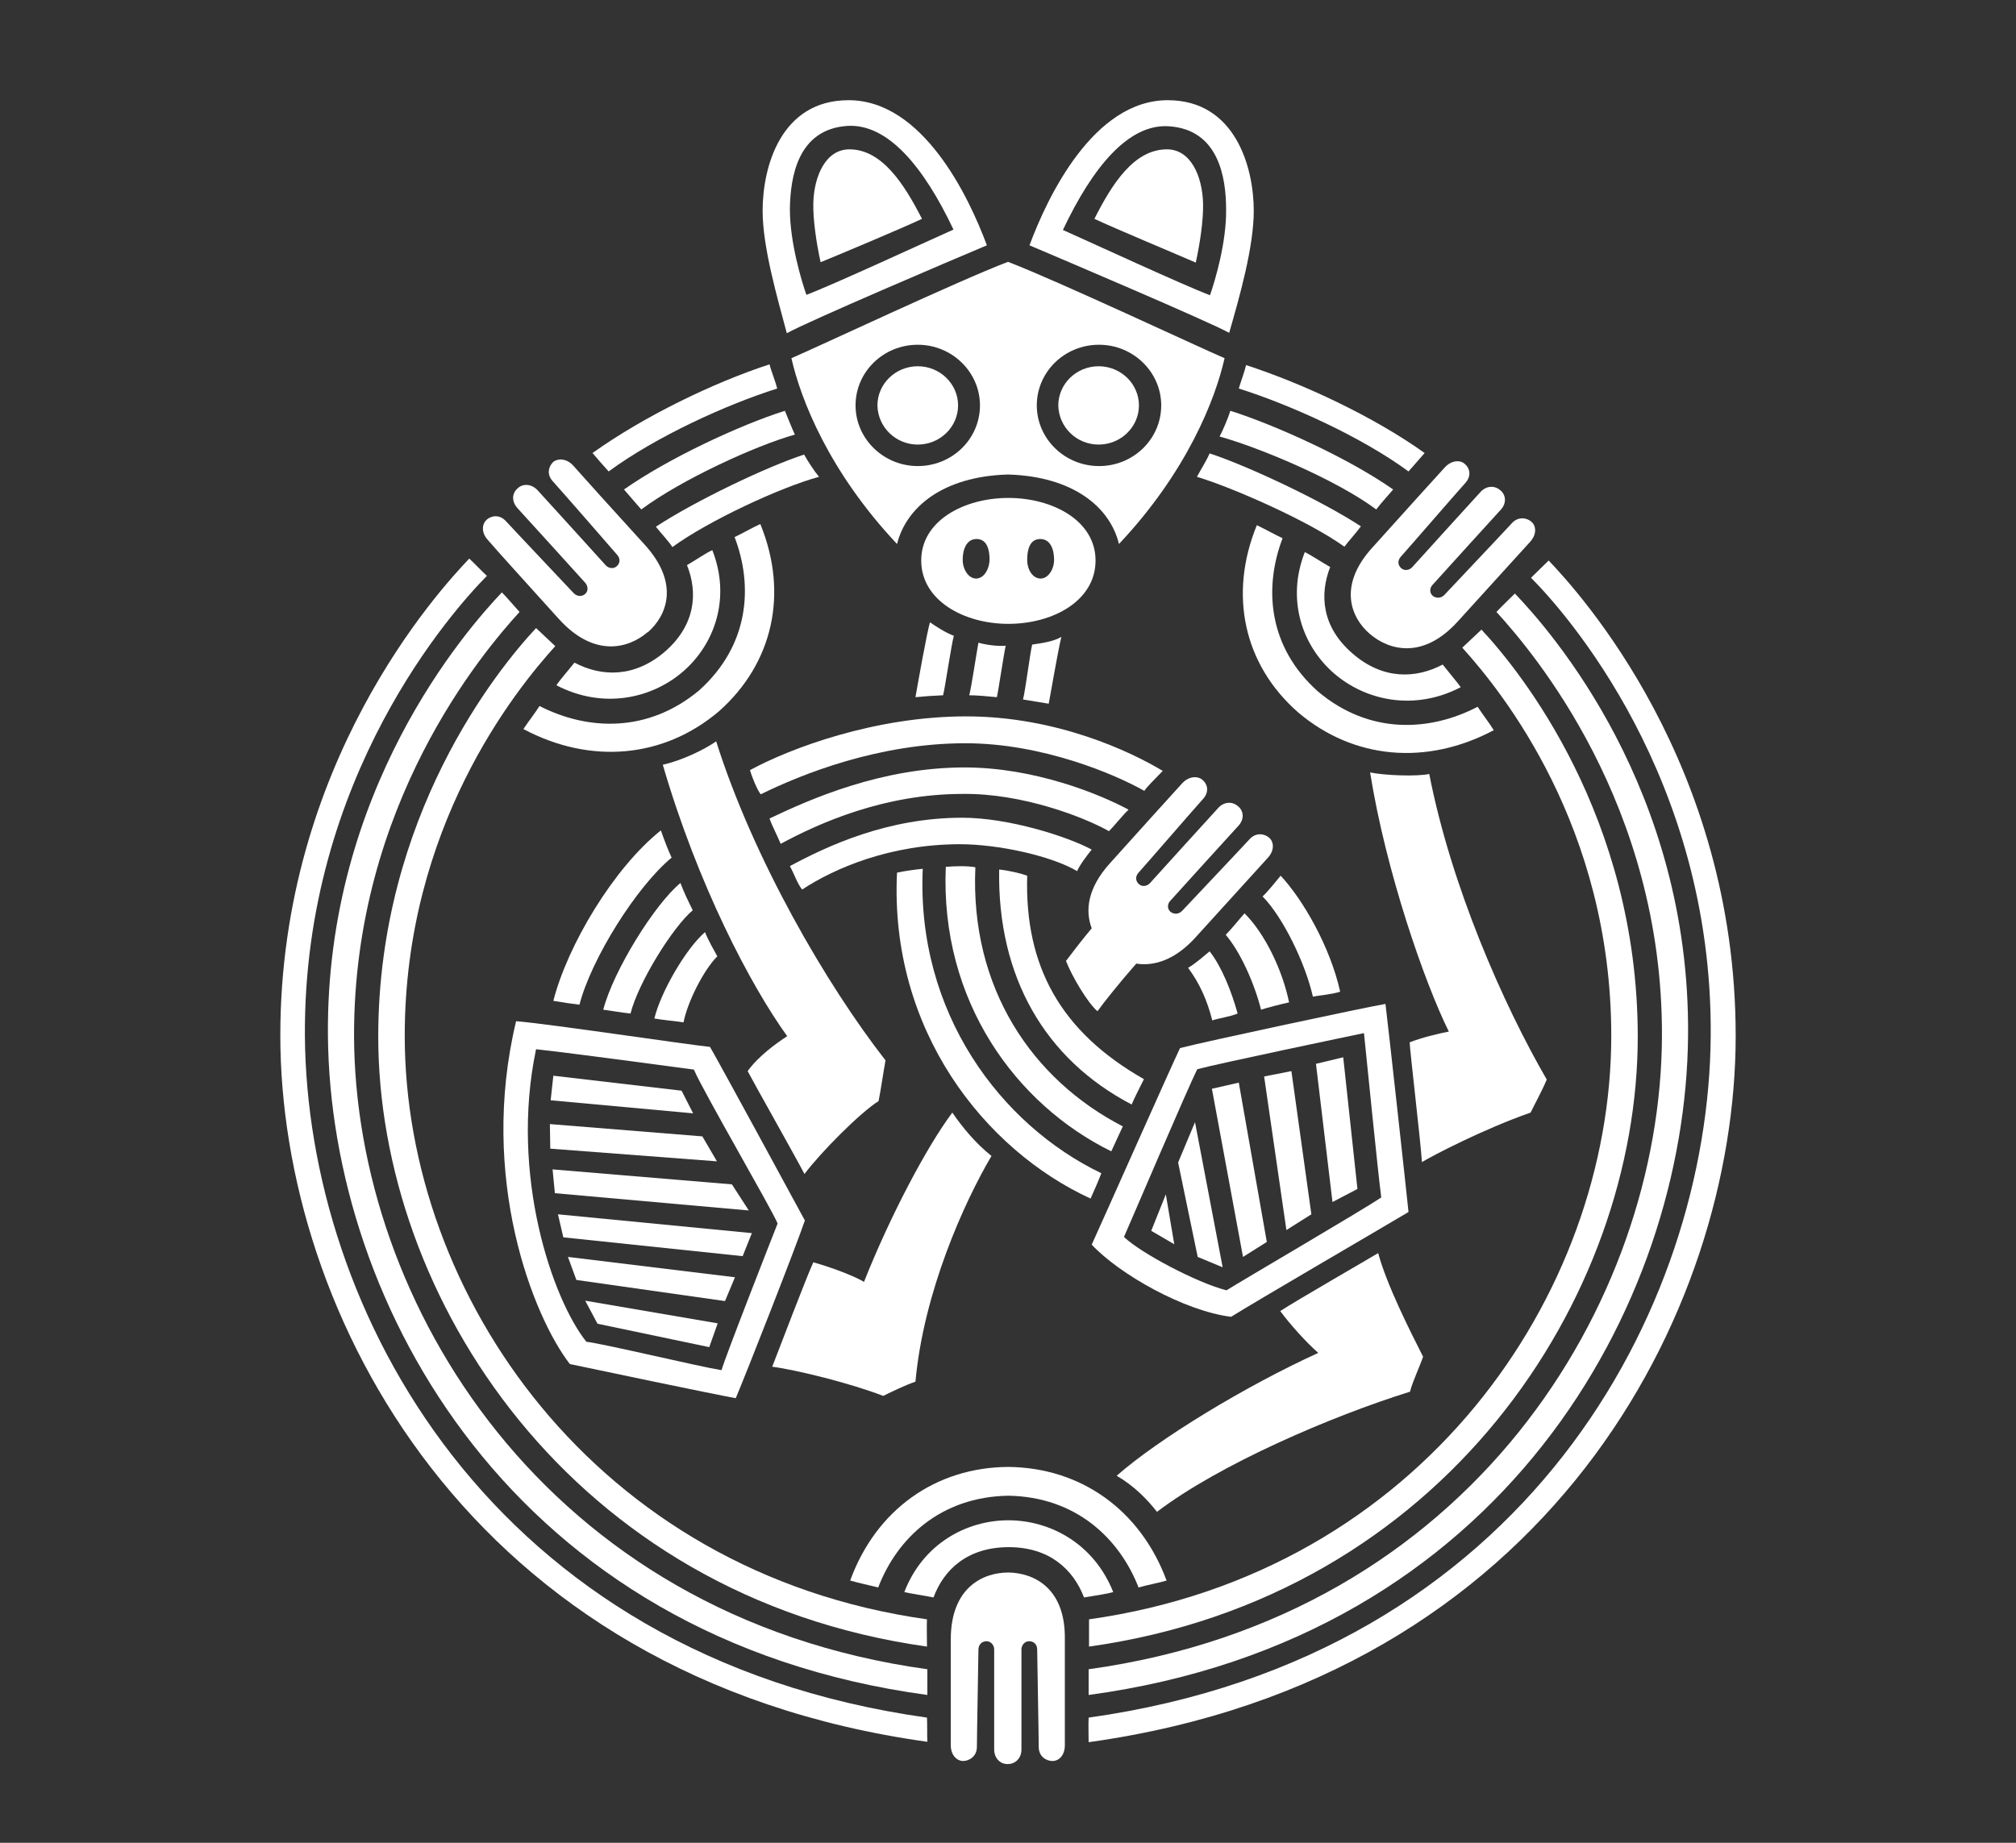 <?xml version="1.0" encoding="UTF-8"?> <!-- Generator: Adobe Illustrator 25.1.0, SVG Export Plug-In . SVG Version: 6.00 Build 0) --> <svg xmlns="http://www.w3.org/2000/svg" xmlns:xlink="http://www.w3.org/1999/xlink" version="1.1" x="0px" y="0px" viewBox="0 0 525 480" style="enable-background:new 0 0 525 480;" xml:space="preserve"><rect x="0" y="0" width="525" height="480" fill="#333333" stroke="none"/> <style type="text/css"> .st0{fill:none;} .st1{fill-rule:evenodd;clip-rule:evenodd;fill:#FFFFFF;} </style> <g id="Lag_1"> <rect class="st0" width="525" height="480"></rect> </g> <g id="Graphics"> <g> <path class="st1" d="M233.6,141.7c2.4-9.5,11.8-17.6,28.9-18.1c17.1,0.5,26.6,8.6,28.9,18.1c17.7-18.8,25.1-37.7,27.5-48.4 c-7-3-43.4-20.1-56.4-25.1c-13.1,5-49.4,22.1-56.4,25.1C208.5,104,215.9,122.9,233.6,141.7z M286.2,89.8c8.9,0,16.2,7.1,16.2,15.8 c0,8.7-7.2,15.8-16.2,15.8c-8.9,0-16.2-7.1-16.2-15.8C270,96.9,277.2,89.8,286.2,89.8z M239,89.8c8.9,0,16.2,7.1,16.2,15.8 c0,8.7-7.2,15.8-16.2,15.8c-8.9,0-16.2-7.1-16.2-15.8C222.8,96.9,230,89.8,239,89.8z"></path> <path class="st1" d="M286.1,115.8c5.8,0,10.5-4.6,10.5-10.2c0-5.6-4.7-10.2-10.5-10.2c-5.8,0-10.5,4.6-10.5,10.2 C275.7,111.2,280.3,115.8,286.1,115.8z"></path> <path class="st1" d="M239,115.8c5.8,0,10.5-4.6,10.5-10.2c0-5.6-4.7-10.2-10.5-10.2c-5.8,0-10.5,4.6-10.5,10.2 C228.6,111.2,233.2,115.8,239,115.8z"></path> <path class="st1" d="M326.5,54.9c0-11.3-4.8-28.8-22.4-28.8c-19.3,0-31.3,25.1-36,37.8c8,3.4,46.6,19.8,52,22.8 C322.8,77.3,326.5,64.4,326.5,54.9z M315.1,76.9c-6.9-2.6-30.9-13.7-38.3-17c7.8-16.5,17.2-27.8,27.7-27 c12.8,0.9,14.8,13.2,14.8,21.7C319.4,63.2,316.4,73.2,315.1,76.9z"></path> <path class="st1" d="M257,63.9c-4.7-12.7-16.7-37.8-36-37.8c-17.7,0-22.4,17.4-22.4,28.8c0,9.5,3.8,22.5,6.3,31.9 C210.4,83.7,248.9,67.3,257,63.9z M220.6,32.8c10.5-0.7,19.9,10.5,27.7,27c-7.4,3.3-31.4,14.4-38.3,17c-1.3-3.7-4.3-13.7-4.3-22.3 C205.8,46,207.8,33.7,220.6,32.8z"></path> <path class="st1" d="M303.9,38.9c-8.6,0-14.3,9-18.9,18.1c4.6,2.2,22.3,9.6,26.4,11.4c1.1-5,2-11.1,1.9-15.4 C313.1,45.7,310,38.9,303.9,38.9z"></path> <path class="st1" d="M240.1,57c-4.6-9-10.4-18.1-18.9-18.1c-6.1,0-9.2,6.8-9.4,14c-0.1,4.3,0.8,10.4,1.9,15.4 C217.9,66.6,235.5,59.2,240.1,57z"></path> <path class="st1" d="M285.3,146c0-10.4-11.2-16.3-22.7-16.3c-11.5,0-22.7,5.9-22.7,16.3c0,10.4,11.1,16.5,22.7,16.5 C274.2,162.5,285.3,156.5,285.3,146z M254.2,150.7c-2,0-3.5-2.4-3.5-4.9s0.9-5.4,3.6-5.4c2.7,0,3.4,2.7,3.4,5.4 C257.6,148.5,256.1,150.7,254.2,150.7z M271,150.7c-2,0-3.5-2.2-3.5-4.9c0-2.7,0.7-5.4,3.4-5.4c2.7,0,3.6,2.8,3.6,5.4 S272.9,150.7,271,150.7z"></path> <path class="st1" d="M320.6,343c6.2-3.9,39-23,46.2-27.3c-0.5-5-5.4-49.5-6-54.2c-4.9,0.8-47,9.8-53.5,11.5 c-2.4,5-19.9,44.4-23,51.2C291.6,332,308.5,341.5,320.6,343z M311.8,278.5c5.6-1.5,40-8.7,43.4-9.4c0.5,4.8,3.7,36.9,4.5,42.8 c-4.5,3.1-36.7,21.9-40.3,24.2c-7.8-2-22.3-9.7-26.7-13.9C294.7,317.7,309.3,283.4,311.8,278.5z"></path> <polygon class="st1" points="353.5,309.7 349.8,275.4 342.7,277.1 347,313.1 "></polygon> <polygon class="st1" points="341.5,316.3 336.3,279 329.2,280.4 335,320.4 "></polygon> <polygon class="st1" points="329.9,323.5 322.6,282 315.6,283.6 323.7,327.4 "></polygon> <polygon class="st1" points="306.8,302.8 311.9,327.4 318.4,330.1 311.2,292.3 "></polygon> <polygon class="st1" points="299.8,320.6 305.8,324.1 303.6,311.1 "></polygon> <path class="st1" d="M148.4,355.3c6.6,1.4,36.6,7.7,43.2,8.9c2.6-6.1,15.9-40,18-46.3c-3.3-6.1-21.7-40-24.7-45.2 c-6.6-0.7-42.6-6.1-50.5-6.7C124.6,306.8,138.8,342.9,148.4,355.3z M139.6,273.3c9.2,1,37.4,4.8,41.1,5.3 c2.3,5.5,20.6,36.9,21.8,40.1c-1.9,4.8-13.7,34.9-14.6,38.2c-6.2-1-30.7-6.9-35.2-7.4C143.9,338.5,132.7,306.1,139.6,273.3z"></path> <polygon class="st1" points="177.5,284.1 144.1,280.2 143.4,286.6 180.5,290 "></polygon> <polygon class="st1" points="182.9,296 143.2,292.8 143.3,299.2 186.7,302.5 "></polygon> <polygon class="st1" points="190.6,308.5 143.9,304.6 144.5,310.8 195,315.3 "></polygon> <polygon class="st1" points="195.8,321.2 145.3,316.3 146.7,322.3 193.4,327.2 "></polygon> <polygon class="st1" points="191.4,332.7 147.9,327.4 150.1,333.4 188.8,338.9 "></polygon> <polygon class="st1" points="184.7,350.9 186.9,344.7 152.4,338.8 155.6,344.8 "></polygon> <path class="st1" d="M260.2,226.5c-0.5,27.9,11.9,49.4,34.5,61.2c0.7-1.7,2.4-5,3.2-6.6c-21.6-12.3-31.1-29.3-30.4-53 C266.2,227.6,262.6,226.7,260.2,226.5z"></path> <path class="st1" d="M246.3,225.8c-1.5,35,18.3,61.9,43.1,74.1c0.7-1.5,2-4.4,3-6.5c-23.6-12.2-39.8-36-38.4-67.5 C251.8,225.5,248.5,225.6,246.3,225.8z"></path> <path class="st1" d="M284,312.2c0.9-2,2.1-4.7,2.8-6.6c-26.2-12.6-48.2-41.8-46.5-79.3c-2,0.2-4.9,0.6-6.7,1 C231.6,268.3,256.4,299.5,284,312.2z"></path> <path class="st1" d="M273.1,183.3c0.3-1.4,2.4-13.8,3.3-17.4c-2.1,1.2-4.9,1.6-7.6,2c-0.5,1.8-1.8,12.2-2.4,14.3 C268.1,182.5,271.2,183,273.1,183.3z"></path> <path class="st1" d="M252.4,181.1c2.1,0,5.1,0.3,7.2,0.5c0.4-1.7,1.9-11.8,2.3-13.4c-2.2,0.2-5.5-0.3-7.1-0.8 C254.4,169.4,252.9,179.5,252.4,181.1z"></path> <path class="st1" d="M245.6,181.1c0.5-1.9,2.2-13.5,2.8-15.5c-2-0.7-4.8-2.5-6.2-3.5c-0.7,1.9-3.4,17.2-3.8,19.5 C240.3,181.4,243.2,181.2,245.6,181.1z"></path> <path class="st1" d="M349,258.3c-2.6-11.7-9.7-24-15.5-30.2c-1.1,1.3-3.1,3.9-4.7,5.4c5.3,5.4,11.1,17.3,13.1,26.1 C343.3,259.3,347.1,259,349,258.3z"></path> <path class="st1" d="M319.2,243.5c3.7,4.3,7.4,12.4,9.2,19.5c1.5-0.5,5.4-1.5,7.3-1.9c-1.7-8.3-6.2-17.8-11.6-23.2 C323,239.1,320.7,242,319.2,243.5z"></path> <path class="st1" d="M309.4,252.1c2.9,3.9,4.9,8.2,6.3,13.7c1.3-0.5,4.8-1,6.6-1.8c-1.6-5.8-4.2-12.3-7.3-16.2 C313.8,248.8,311.3,251,309.4,252.1z"></path> <path class="st1" d="M198.1,206.9c10.6-5.2,30.6-13.3,53.3-13.3c20.1,0,39,8.1,46.6,12.4c0.7-1.1,2.9-3.2,4.8-5.2 c-8.3-5-27.6-14.2-51.2-14.2s-45.6,8.2-56.3,14C195.8,202.3,197.1,205.6,198.1,206.9z"></path> <path class="st1" d="M288.8,216.5c1.5-1.5,3.4-4,5.1-5.6c-7.8-4.2-24.7-11-42.7-11c-21.6,0-40.1,8.2-50.8,13.3 c0.6,1.8,2.1,4.6,2.9,6.6c10-5.4,26.9-13,47.4-13C266.2,206.6,282.2,212.8,288.8,216.5z"></path> <path class="st1" d="M280.5,226.9c0.8-1.8,2.6-4.1,3.8-5.6c-6.3-3.4-21.6-8.3-33.7-8.3c-19.6,0-35.2,7.4-44.9,12.6 c1.1,2,2,4.7,3.2,6.1c8.5-5.6,23-11.8,41.1-11.8C259.9,219.9,273.7,222.9,280.5,226.9z"></path> <path class="st1" d="M186.8,249.1c-0.8-1.5-2.4-4.2-3.2-6.3c-4.9,4.2-11.5,15.5-13.2,22.5c2.3,0.4,5.7,0.7,7.6,1 C179.1,260.8,183.3,252.6,186.8,249.1z"></path> <path class="st1" d="M180.4,237.1c-1.1-2.2-2.4-4.9-3.2-7.1c-6.7,5.5-17.5,22.9-20.1,33c1.6,0.2,5,0.8,7.1,1 C166.2,256,175.1,241.6,180.4,237.1z"></path> <path class="st1" d="M172.1,216.3c-12.3,9.8-24.3,29.9-28,44.4c2.3,0.4,5.1,0.8,6.8,1c3.1-12,14.9-30.8,24-38.3 C174,221.5,172.8,218.3,172.1,216.3z"></path> <path class="st1" d="M402.8,281.2c-11.4-19.7-24.9-50.4-30.6-79.6c-3.1,0.7-11.6,0.4-15.4-0.4c4.1,25.8,14.2,54.8,20.5,67.5 c-3.1,0.6-7.1,1.6-10.2,2.8c0.1,2.6,2.8,25.3,3.2,31.2c2.6-1.6,16-8.6,28.3-12.9C399.6,287.7,401.6,284.1,402.8,281.2z"></path> <path class="st1" d="M238.4,359.9c2.1-23.2,12.6-46.6,19.8-58.8c-3.9-3.1-7.4-7.2-10.2-11.3c-6.8,9.1-16.3,27.2-23,44.1 c-2.5-1.5-8.2-3.7-13.2-5.1c-1.8,3.9-8.8,22.3-10.7,27.2c6.2,0.8,20.4,4.3,28.9,7.6C232.5,362.4,235.7,360.8,238.4,359.9z"></path> <path class="st1" d="M301.3,393.8c16.3-12.4,45.4-24.9,65.9-31.3c0.6-2.5,2.5-6.5,3.4-9.1c-3.5-6.9-9.5-18.8-11.7-27 c-2.8,1.7-21.4,12.4-25.5,15.1c2.5,3.4,6.7,8.1,9.9,10.9c-18.9,8.6-41.6,22.4-52.5,32C295.3,387,298.8,390.6,301.3,393.8z"></path> <path class="st1" d="M194.7,279c1.5,2.9,11.9,21.3,14.8,26.8c4.2-5.6,14.4-15.9,19.3-19c0.6-3,1.2-7.3,1.8-10.6 c-15.3-19.6-34.4-52.4-44.1-83.1c-3.1,2.2-9,5-13.9,6.1c9.1,31.2,22.8,57.4,32.4,70.7C202.1,271.8,197.5,275.1,194.7,279z"></path> <path class="st1" d="M262.6,389.6c17.6,0.3,28.9,11.1,33.9,23.9c2-0.6,5.3-1.2,7.3-1.8c-6.8-18.3-22.2-29.4-41.2-29.6v0h0h0v0 c-19,0.1-34.5,11.2-41.2,29.6c2.1,0.6,5.3,1.3,7.3,1.8C233.6,400.7,244.9,389.9,262.6,389.6z"></path> <path class="st1" d="M262.6,409.6L262.6,409.6c-6.6,0-15,3.9-15,17.4c0,13.5,0,22.8,0,27.6c0,2.7,1.7,4.1,3.2,4.1 c1.5,0,3.6-1.1,3.6-3.7c0-3.1,0.4-23.4,0.4-25.3c0-1.3,0.9-2.2,2.1-2.2c1.2,0,2,1.1,2,2.1c0,1.4,0,23.9,0,26.1 c0,2.1,1.4,3.8,3.5,3.8h0c2.1,0,3.6-1.6,3.6-3.8c0-2.2,0-24.7,0-26.1c0-1,0.8-2.1,2-2.1c1.2,0,2.1,0.8,2.1,2.2 c0,1.9,0.4,22.2,0.4,25.3c0,2.6,2,3.7,3.6,3.7s3.2-1.4,3.2-4.1c0-4.8,0-14.1,0-27.6C277.5,413.6,269.2,409.7,262.6,409.6z"></path> <path class="st1" d="M262.6,396L262.6,396L262.6,396c-11,0-22.3,6.2-27.1,18.7c1.7,0.4,5.1,0.9,7.6,1.4 c2.7-7.3,8.9-13.1,19.6-13.1l0,0l0,0c10.6,0,16.8,5.8,19.6,13.1c2.4-0.4,5.9-0.9,7.6-1.4C284.9,402.1,273.5,396,262.6,396z"></path> <path class="st1" d="M356.7,165.1L356.7,165.1c5,4.3,13.9,6.8,23-3.3c9.2-10.1,15.5-17.1,18.8-20.7c1.8-2,1.5-4.2,0.3-5.2 c-1.1-1-3.4-1.5-5.1,0.4c-2.1,2.3-16.2,17.2-17.5,18.6c-0.9,1-2.2,1-3.1,0.3c-0.9-0.8-0.8-2.1,0-2.9c0.9-1,16.2-17.9,17.7-19.5 c1.5-1.6,1.5-3.8-0.1-5.1l0,0c-1.6-1.4-3.8-1.1-5.2,0.5c-1.5,1.6-16.8,18.5-17.7,19.5c-0.7,0.8-2,1.1-2.9,0.3c-0.9-0.8-1-2-0.1-3 c1.3-1.4,14.7-16.9,16.8-19.2c1.8-2,1-4.1-0.2-5c-1.1-1-3.4-1-5.2,1c-3.3,3.6-9.6,10.6-18.7,20.7 C348.3,152.5,351.8,160.9,356.7,165.1z"></path> <path class="st1" d="M307.8,204.1c-3.3,3.6-9.6,10.6-18.7,20.7c-6,6.6-6.5,12.5-4.8,17c-2.5,3-4.9,6.1-6.7,8.5 c1.5,3.9,5.6,10.9,8.2,13.1c1.8-2.5,5.8-7.5,10.1-12.4c4.5,0.7,10-0.8,15.5-6.9c9.2-10.1,15.5-17.1,18.8-20.7 c1.8-2,1.5-4.2,0.3-5.2c-1.1-1-3.4-1.5-5.1,0.4c-2.1,2.3-16.2,17.2-17.5,18.6c-0.9,1-2.2,1-3.1,0.3c-0.9-0.8-0.8-2.1,0-2.9 c0.9-1,16.2-17.9,17.7-19.5c1.5-1.6,1.5-3.8-0.1-5.1l0,0c-1.6-1.4-3.8-1.1-5.2,0.5c-1.5,1.6-16.8,18.5-17.7,19.5 c-0.7,0.8-2,1.1-2.9,0.3c-0.9-0.8-1-2-0.1-3c1.3-1.4,14.7-16.9,16.8-19.2c1.8-2,1-4.1-0.2-5C311.9,202.1,309.6,202.1,307.8,204.1z "></path> <path class="st1" d="M145.6,161.3c9.2,10.1,18.1,7.6,23,3.4l0.1,0c4.9-4.3,8.4-12.6-0.7-22.7c-9.2-10.1-15.5-17.1-18.7-20.7 c-1.8-2-4.1-1.9-5.2-1c-1.1,1-1.9,3.1-0.2,5c2.1,2.3,15.6,17.8,16.8,19.2c0.9,1,0.8,2.2-0.1,3c-0.9,0.8-2.2,0.5-2.9-0.3 c-0.9-1-16.2-17.9-17.7-19.5c-1.5-1.6-3.7-1.9-5.2-0.5l0,0c-1.6,1.4-1.5,3.5-0.1,5.1c1.5,1.6,16.8,18.5,17.7,19.5 c0.7,0.8,0.9,2.1,0,2.9c-0.9,0.8-2.2,0.7-3.1-0.3c-1.3-1.4-15.4-16.3-17.5-18.6c-1.8-2-4-1.4-5.1-0.4c-1.1,1-1.5,3.2,0.3,5.2 C130.1,144.2,136.5,151.2,145.6,161.3z"></path> <path class="st1" d="M346.4,147.7c-2.1-1.2-5-3.1-6.6-3.9c-4.9,12.5-0.6,24.5,7.6,31.6l0,0l0,0c8.2,7.1,20.9,9.9,33,3.6 c-1-1.4-3.2-4-4.7-5.9c-7,3.7-15.6,4-23.5-2.9h0l0,0C344.2,163.3,343.6,154.9,346.4,147.7z"></path> <path class="st1" d="M149.6,172.6c-1.5,1.9-3.8,4.5-4.7,5.9c12.1,6.3,24.8,3.5,33-3.6l0,0h0c8.2-7.1,12.5-19.1,7.6-31.6 c-1.6,0.7-4.5,2.7-6.6,3.9c2.9,7.2,2.2,15.6-5.7,22.5l0,0h0C165.2,176.6,156.6,176.3,149.6,172.6z"></path> <path class="st1" d="M343.2,180.1c-13-11.6-14.1-27-9.2-39.9c-1.9-0.9-4.8-2.5-6.7-3.4c-7.4,18.1-3.4,36.4,10.8,48.8h0l0,0 c14.4,12.2,33.4,13.9,50.9,4.6c-1.1-1.8-3.1-4.4-4.2-6.1C372.3,190.6,356.6,191.4,343.2,180.1z"></path> <path class="st1" d="M136.3,189.9c17.5,9.3,36.5,7.6,50.9-4.6l0,0l0,0c14.1-12.5,18.2-30.7,10.8-48.8c-2,0.9-4.8,2.5-6.7,3.4 c4.9,12.8,3.8,28.2-9.2,39.9c-13.4,11.2-29.1,10.5-41.6,4.1C139.5,185.5,137.5,188.1,136.3,189.9z"></path> <path class="st1" d="M322.6,101.2c13.3,4.2,31.8,12.5,44.2,21.6c1.1-1.3,3.2-3.6,4.2-4.8c-13.3-9.5-31.7-18.1-46.5-22.9 C324.1,96.8,323.2,99.2,322.6,101.2z"></path> <path class="st1" d="M202.4,101.2c-0.5-2-1.6-4.6-2-6.3c-14.7,4.8-32.8,13.6-46.1,23.1c1,1.2,3.1,3.6,4.2,4.8 C170.9,113.7,189.1,105.4,202.4,101.2z"></path> <path class="st1" d="M362.8,127.5c-11.5-8.1-30.7-16.8-42.4-20.5c-0.6,2-2,5.2-2.8,6.7c10.4,2.9,30.3,11.2,40.8,19 C359.5,131.2,361.8,128.7,362.8,127.5z"></path> <path class="st1" d="M162.5,127.5c1,1.2,3.3,3.8,4.5,5.2c10.5-7.8,29.7-16.6,40-19.5c-0.8-1.7-1.9-4.5-2.6-6.2 C192.7,110.7,174,119.4,162.5,127.5z"></path> <path class="st1" d="M311.7,124.2c9.3,2.8,29.1,11.5,38.4,18.2c0.9-1.2,3.3-3.9,4.3-5.3c-10.2-6.7-29.6-15.8-39.4-19 C314.2,120,312.6,122.5,311.7,124.2z"></path> <path class="st1" d="M213.3,124.2c-1.2-1.4-2.9-4-3.9-5.8c-9.8,3.2-28.4,12.1-38.6,18.8c1.1,1.4,3.5,4,4.3,5.3 C184.4,135.7,203.3,126.9,213.3,124.2z"></path> <path class="st1" d="M403.3,146c-0.9,0.9-3.5,3.4-4.6,4.5c8.6,8.6,47.3,51.8,46.8,119.3c-0.5,70.8-47.9,161.6-162,177.6 c-0.1,1.6,0,4.6,0,6.4C403.4,437.1,452,341.6,452,269.8C452,198.9,411.2,154.3,403.3,146z"></path> <path class="st1" d="M439.6,269.8c0.6-64.2-35.8-105.5-45.1-115.2c-1.2,1.2-3.7,3.6-4.8,4.8c9.5,10.4,43.3,50.1,43.1,110.4 c-0.2,69.3-49.7,151.2-149.3,165c0,1.7,0,5.1,0,6.7C391.4,426.9,439,339.7,439.6,269.8z"></path> <path class="st1" d="M283.6,428.9c92.5-13,143-91,142.9-159.1c-0.1-57.1-30.5-94.9-40.7-105.8c-1.2,1.1-3.9,3.7-5,4.7 c10.4,11.5,38.8,46.7,38.8,101.1c0,67.3-49.5,139.8-136,152C283.6,423.6,283.6,426.9,283.6,428.9z"></path> <path class="st1" d="M241.4,447.4c-114.1-16-161.5-106.8-162-177.6C79,202.2,118.2,158.7,126.8,150c-1.1-1-3.6-3.6-4.6-4.5 c-7.9,8.3-49.2,53.3-49.2,124.2c0,71.8,48.6,167.3,168.5,184C241.4,452,241.5,449,241.4,447.4z"></path> <path class="st1" d="M92.2,269.8c-0.1-60.3,33.6-100,43.1-110.4c-1.1-1.2-3.4-3.9-4.6-5.1c-9.2,9.7-45.9,51.4-45.3,115.5 c0.6,69.9,48.2,157.1,156.1,171.7c0-1.6,0-5,0-6.7C141.9,421,92.4,339.1,92.2,269.8z"></path> <path class="st1" d="M105.4,269.8c0-54.4,28.8-90,39.2-101.5c-1.1-1-3.8-3.6-5-4.7c-10.2,10.9-41,49.1-41.1,106.2 c-0.1,68.1,50.4,146.1,142.9,159.1c0-2.1-0.1-5.4,0-7.1C154.9,409.6,105.4,337.1,105.4,269.8z"></path> </g> </g> </svg> 